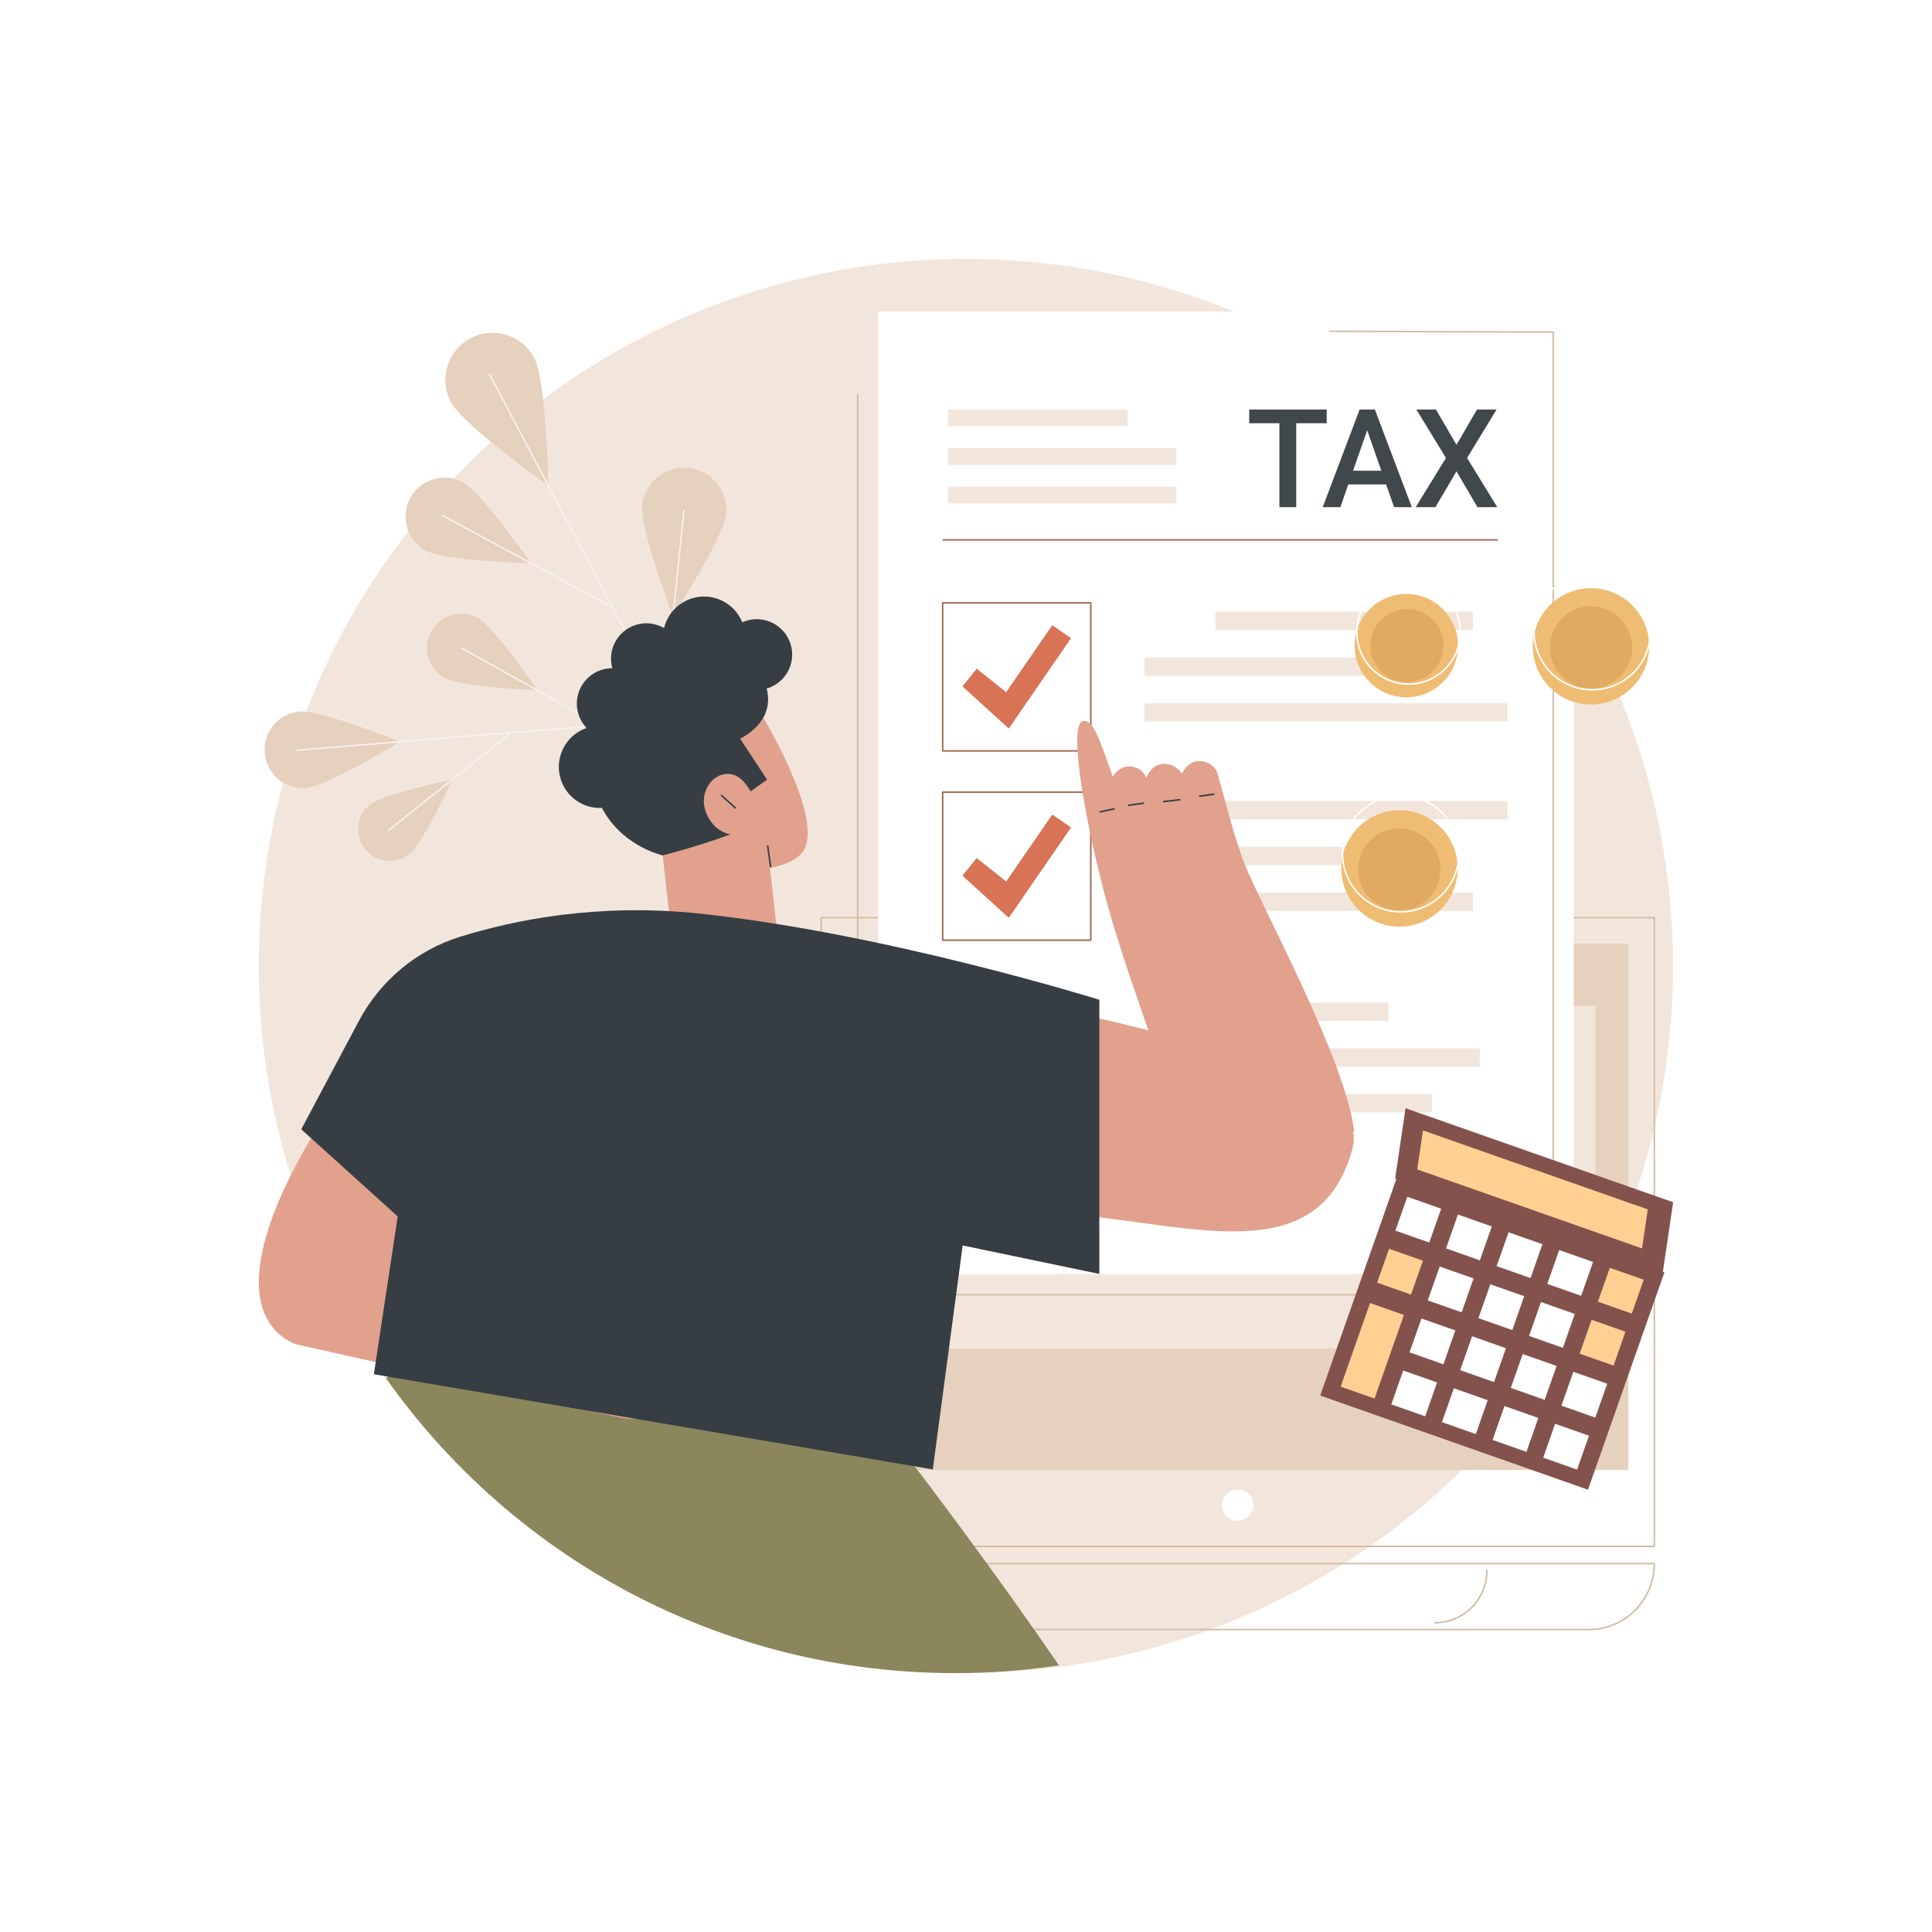 <?xml version="1.0" encoding="utf-8"?>
<!-- Generator: Adobe Illustrator 27.5.0, SVG Export Plug-In . SVG Version: 6.00 Build 0)  -->
<svg version="1.1" xmlns="http://www.w3.org/2000/svg" xmlns:xlink="http://www.w3.org/1999/xlink" x="0px" y="0px"
	 viewBox="0 0 2500 2500" style="enable-background:new 0 0 2500 2500;" xml:space="preserve">
<g id="Background">
	<rect style="fill:#FFFFFF;" width="2500" height="2500"/>
</g>
<g id="Illustration">
	<g id="Filing_the_taxes_1_">
		<circle style="fill:#F2E6DC;" cx="1249.947" cy="1250" r="915.002"/>
		<g>
			<g>
				<path style="fill:#E6D0BE;" d="M342.501,974.177c-2.238-27.334,18.105-51.307,45.439-53.545
					c27.334-2.238,129.503,39.218,129.503,39.218s-94.062,57.527-121.396,59.766C368.713,1021.855,344.74,1001.511,342.501,974.177z
					"/>
				<path style="fill:#F7F1EB;" d="M384.755,971.717c-0.516,0-0.953-0.396-0.996-0.919c-0.045-0.55,0.365-1.033,0.915-1.078
					l483.462-39.593c0.575-0.046,1.034,0.364,1.079,0.915c0.045,0.55-0.365,1.033-0.915,1.078l-483.462,39.593
					C384.81,971.716,384.782,971.717,384.755,971.717z"/>
				<path style="fill:#E6D0BE;" d="M472.199,1098.638c-14.067-17.711-11.114-43.471,6.597-57.539
					c17.711-14.067,106.754-32.493,106.754-32.493s-38.102,82.562-55.813,96.629
					C512.027,1119.302,486.266,1116.349,472.199,1098.638z"/>
				<path style="fill:#F7F1EB;" d="M502.645,1075.457c-0.295,0-0.587-0.129-0.784-0.378c-0.344-0.433-0.272-1.062,0.161-1.405
					l159.145-126.404c0.431-0.344,1.061-0.271,1.405,0.161c0.344,0.433,0.271,1.061-0.161,1.405L503.266,1075.24
					C503.082,1075.386,502.862,1075.457,502.645,1075.457z"/>
				<path style="fill:#E6D0BE;" d="M575.342,877.287c21.443,11.933,120.021,15.941,120.021,15.941s-55.365-81.66-76.808-93.593
					c-21.443-11.933-48.5-4.223-60.433,17.22C546.189,838.297,553.899,865.354,575.342,877.287z"/>
				<path style="fill:#F7F1EB;" d="M775.06,938.578c-0.164,0-0.331-0.041-0.485-0.126l-177.59-98.827
					c-0.482-0.269-0.656-0.878-0.388-1.36c0.268-0.482,0.875-0.655,1.36-0.388l177.59,98.827c0.482,0.269,0.656,0.878,0.388,1.36
					C775.753,938.393,775.412,938.578,775.06,938.578z"/>
			</g>
			<g>
				<path style="fill:#E6D0BE;" d="M691.334,463.209c15.736,29.811,18.244,165.31,18.244,165.31S599.116,550.005,583.38,520.194
					c-15.736-29.811-4.326-66.734,25.485-82.47C638.675,421.989,675.598,433.399,691.334,463.209z"/>
				<path style="fill:#F7F1EB;" d="M911.519,1012.08c-0.359,0-0.706-0.194-0.886-0.533L632.306,484.275
					c-0.258-0.488-0.07-1.093,0.418-1.351c0.487-0.258,1.093-0.07,1.352,0.418l278.328,527.271c0.258,0.488,0.07,1.093-0.418,1.351
					C911.837,1012.042,911.677,1012.08,911.519,1012.08z"/>
				<path style="fill:#E6D0BE;" d="M599.079,624.096c24.455,13.22,88.301,104.953,88.301,104.953s-111.719-3.173-136.174-16.393
					c-24.455-13.22-33.564-43.761-20.343-68.217C544.082,619.984,574.624,610.876,599.079,624.096z"/>
				<path style="fill:#F7F1EB;" d="M792.649,786.955c-0.16,0-0.323-0.039-0.475-0.12L572.426,668.044
					c-0.485-0.263-0.667-0.87-0.404-1.355c0.262-0.485,0.868-0.667,1.356-0.404l219.749,118.791c0.485,0.263,0.667,0.87,0.404,1.356
					C793.35,786.765,793.005,786.955,792.649,786.955z"/>
				<path style="fill:#E6D0BE;" d="M830.864,654.066c-3.126,30,39.972,143.347,39.972,143.347s65.543-102.025,68.669-132.025
					c3.126-30-18.659-56.855-48.659-59.981C860.845,602.281,833.99,624.066,830.864,654.066z"/>
				<path style="fill:#F7F1EB;" d="M859.217,909.914c-0.034,0-0.069-0.002-0.104-0.005c-0.55-0.057-0.948-0.549-0.891-1.098
					l25.893-248.456c0.056-0.549,0.539-0.949,1.098-0.891c0.55,0.057,0.948,0.549,0.891,1.098L860.21,909.018
					C860.157,909.532,859.723,909.914,859.217,909.914z"/>
			</g>
		</g>
		<g>
			<g>
				<path style="fill:#D3BBA3;" d="M2140.697,2002.002H1062.656c-0.553,0-1-0.448-1-1v-813.579c0-0.552,0.447-1,1-1h1078.041
					c0.553,0,1,0.448,1,1v813.579C2141.697,2001.554,2141.25,2002.002,2140.697,2002.002z M1063.656,2000.002h1076.041v-811.579
					H1063.656V2000.002z"/>
				
					<rect x="1261.184" y="1056.394" transform="matrix(-1.836970e-16 1 -1 -1.836970e-16 3163.269 -40.085)" style="fill:#E6D0BE;" width="680.985" height="1010.397"/>
				
					<rect x="1261.184" y="1056.394" transform="matrix(-1.836970e-16 1 -1 -1.836970e-16 3163.269 -40.085)" style="fill:#E6D0BE;" width="680.985" height="1010.397"/>
				
					<rect x="1382.1" y="1062.824" transform="matrix(-1.836970e-16 1 -1 -1.836970e-16 3127.196 -80.568)" style="fill:#F2E6DC;" width="443.563" height="920.979"/>
				<ellipse style="fill:#FFFFFF;" cx="1601.677" cy="1947.545" rx="20.293" ry="20.205"/>
			</g>
			<path style="fill:#D3BBA3;" d="M2056.017,2109.628H1053.734c-47.244,0-85.681-38.718-85.681-86.31c0-0.552,0.447-1,1-1h1171.644
				c0.553,0,1,0.448,1,1C2141.697,2070.91,2103.261,2109.628,2056.017,2109.628z M970.06,2024.318
				c0.535,46.028,37.865,83.31,83.675,83.31h1002.282c45.81,0,83.14-37.282,83.675-83.31H970.06z"/>
			<path style="fill:#D3BBA3;" d="M1856.938,2100.789c-0.553,0-1-0.448-1-1s0.447-1,1-1c36.465,0,66.131-29.89,66.131-66.63
				c0-0.552,0.447-1,1-1s1,0.448,1,1C1925.069,2070.001,1894.506,2100.789,1856.938,2100.789z"/>
			<path style="fill:#F2E6DC;" d="M1461.781,2043.482c0,20.02-16.111,36.25-35.984,36.25h-126.679
				c-19.873,0-35.983-16.229-35.983-36.25H1461.781z"/>
		</g>
		<g>
			<g>
				
					<rect x="1136.328" y="403.239" transform="matrix(-1 -1.224647e-16 1.224647e-16 -1 3172.718 2052.115)" style="fill:#FFFFFF;" width="900.062" height="1245.636"/>
				<path style="fill:#D3BBA3;" d="M2009.916,1676.349h-900.063c-0.553,0-1-0.448-1-1V510.37c0-0.552,0.447-1,1-1s1,0.448,1,1
					v1163.979h898.063V430.71l-288.235-1.052c-0.552-0.002-0.998-0.451-0.996-1.004c0.002-0.551,0.449-0.996,1-0.996
					c0.001,0,0.002,0,0.004,0l289.231,1.056c0.551,0.002,0.996,0.449,0.996,1v1245.635
					C2010.916,1675.901,2010.469,1676.349,2009.916,1676.349z"/>
			</g>
			<g>
				<g>
					<g>
						<rect x="1489.957" y="1297.308" style="fill:#F2E6DC;" width="306.91" height="23.705"/>
						<rect x="1537.585" y="1356.53" style="fill:#F2E6DC;" width="377.311" height="23.705"/>
						<rect x="1489.957" y="1415.751" style="fill:#F2E6DC;" width="363.03" height="23.705"/>
					</g>
					<g>
						<rect x="1571.178" y="1036.529" style="fill:#F2E6DC;" width="379.669" height="23.705"/>
						<rect x="1479.688" y="1095.751" style="fill:#F2E6DC;" width="363.03" height="23.705"/>
						<rect x="1479.688" y="1154.972" style="fill:#F2E6DC;" width="426.285" height="23.705"/>
					</g>
					<g>
						<rect x="1572.524" y="791.543" style="fill:#F2E6DC;" width="333.449" height="23.705"/>
						<rect x="1481.034" y="850.764" style="fill:#F2E6DC;" width="361.684" height="23.705"/>
						<rect x="1481.034" y="909.986" style="fill:#F2E6DC;" width="469.812" height="23.705"/>
					</g>
				</g>
				<g>
					<g>
						<path style="fill:#9E6C5A;" d="M1411.482,1493.865h-191.659c-0.553,0-1-0.448-1-1v-191.563c0-0.552,0.447-1,1-1h191.659
							c0.553,0,1,0.448,1,1v191.563C1412.482,1493.417,1412.035,1493.865,1411.482,1493.865z M1220.823,1491.865h189.659v-189.563
							h-189.659V1491.865z"/>
						<polygon style="fill:#D87355;" points="1305.372,1463.905 1245.367,1409.353 1263.905,1386.505 1301.951,1416.906 
							1361.65,1330.262 1385.938,1346.979 						"/>
					</g>
					<g>
						<path style="fill:#9E6C5A;" d="M1411.482,1217.631h-191.659c-0.553,0-1-0.448-1-1v-191.563c0-0.552,0.447-1,1-1h191.659
							c0.553,0,1,0.448,1,1v191.563C1412.482,1217.184,1412.035,1217.631,1411.482,1217.631z M1220.823,1215.631h189.659v-189.563
							h-189.659V1215.631z"/>
						<polygon style="fill:#D87355;" points="1305.372,1187.672 1245.367,1133.12 1263.905,1110.272 1301.951,1140.673 
							1361.65,1054.029 1385.938,1070.746 						"/>
					</g>
					<g>
						<path style="fill:#9E6C5A;" d="M1411.482,972.645h-191.659c-0.553,0-1-0.448-1-1V780.083c0-0.552,0.447-1,1-1h191.659
							c0.553,0,1,0.448,1,1v191.563C1412.482,972.197,1412.035,972.645,1411.482,972.645z M1220.823,970.645h189.659V781.083
							h-189.659V970.645z"/>
						<polygon style="fill:#D87355;" points="1305.372,942.685 1245.367,888.133 1263.905,865.285 1301.951,895.687 
							1361.65,809.042 1385.938,825.76 						"/>
					</g>
				</g>
				<g>
					<path style="fill:#40484C;" d="M1716.728,547.648h-39.404v108.611h-21.785V547.648h-39.058V529.95h100.247V547.648z"/>
					<path style="fill:#40484C;" d="M1793.627,626.851h-48.951l-10.242,29.408h-22.826l47.736-126.309h19.702l47.823,126.309
						h-22.913L1793.627,626.851z M1750.838,609.153h36.627l-18.313-52.397L1750.838,609.153z"/>
					<path style="fill:#40484C;" d="M1884.674,575.581l26.559-45.631h25.344l-38.188,62.634l39.057,63.675h-25.604l-27.166-46.325
						l-27.253,46.325h-25.518l39.144-63.675l-38.275-62.634h25.344L1884.674,575.581z"/>
				</g>
				<g>
					<rect x="1226.945" y="529.94" style="fill:#F2E6DC;" width="232.188" height="21.598"/>
					<rect x="1226.945" y="579.876" style="fill:#F2E6DC;" width="295.257" height="21.598"/>
					<rect x="1226.945" y="629.813" style="fill:#F2E6DC;" width="295.257" height="21.598"/>
				</g>
				<path style="fill:#9E6C5A;" d="M1937.562,699.585h-717.108c-0.553,0-1-0.448-1-1c0-0.552,0.447-1,1-1h717.108
					c0.553,0,1,0.448,1,1C1938.562,699.137,1938.114,699.585,1937.562,699.585z"/>
			</g>
		</g>
		<g>
			<path style="fill:#8B865C;" d="M1244.979,1979.307c-14.56-19.715-29.209-39.365-43.926-58.964
				c-12.925-17.213-25.732-34.262-40.938-49.559c-27.229-27.392-59.109-49.805-92.792-68.536
				c-68.118-37.879-143.346-61.39-218.533-80.659c-71.742-18.386-148.221-25.838-220.691-7.025
				c-48.394,12.562-91.535,36.796-128.726,68.719C662.427,2014.196,931.374,2165,1235.551,2165c45.793,0,90.784-3.43,134.739-10.024
				C1329.672,2095.612,1287.708,2037.167,1244.979,1979.307z"/>
			<g>
				<path style="fill:#E2A18D;" d="M1011.771,973.396c-25.733-52.629-45.371-81.038-79.225-92.482
					c-45.496-15.38-89.01,14.665-93.506,17.87c-2.87,2.046-45.424,28.678-47.318,79.157c-1.87,49.852,22.726,98.952,65.231,124.195
					l12.344,109.516c3.963,35.159,35.677,60.448,70.836,56.485l7.964-0.898c35.159-3.963,60.448-35.677,56.485-70.836l-8.246-73.158
					c22.093-4.38,39.01-12.833,44.809-24.927C1051.532,1076.655,1042.075,1035.373,1011.771,973.396z"/>
				<path style="fill:#363E44;" d="M997.144,1122.399c-0.491,0-0.92-0.361-0.989-0.861l-3.73-26.703
					c-0.076-0.547,0.305-1.053,0.852-1.129c0.542-0.082,1.053,0.305,1.129,0.852l3.731,26.702c0.076,0.547-0.305,1.053-0.852,1.129
					C997.236,1122.396,997.19,1122.399,997.144,1122.399z"/>
				<path style="fill:#363E44;" d="M951.606,1046.432c-0.233,0-0.468-0.081-0.657-0.247c-3.42-2.983-6.448-5.724-9.655-8.626
					c-2.61-2.362-5.3-4.796-8.336-7.482c-0.414-0.366-0.453-0.998-0.087-1.412s1.001-0.452,1.411-0.086
					c3.043,2.691,5.738,5.13,8.353,7.497c3.2,2.896,6.223,5.63,9.628,8.602c0.416,0.363,0.459,0.995,0.097,1.411
					C952.162,1046.316,951.885,1046.432,951.606,1046.432z"/>
				<path style="fill:#363E44;" d="M726.007,1009.676c-9.562-27.768,5.197-58.03,32.966-67.592c0.042-0.015,0.086-0.026,0.131-0.042
					c-4.422-4.628-7.97-10.227-10.191-16.675c-8.235-23.913,4.474-49.975,28.388-58.21c4.997-1.721,10.081-2.477,15.081-2.458
					c-6.544-23.198,6.042-47.742,29.118-55.689c13.04-4.491,26.699-2.717,37.777,3.669c4.153-17.05,16.618-31.701,34.442-37.839
					c26.96-9.284,56.267,4.3,66.795,30.453c1.246-0.558,2.512-1.085,3.828-1.538c23.914-8.235,49.975,4.474,58.211,28.388
					c8.235,23.913-4.474,49.975-28.389,58.21c-0.689,0.238-1.387,0.398-2.08,0.601c11.231,43.304-31.859,63.408-34.295,64.963
					c11.592,17.655,23.182,35.311,34.773,52.967c-6.682,4.594-14.508,10.576-21.19,15.169
					c-11.134-18.907-21.809-24.101-33.836-22.289c-18.941,2.855-30.146,24.82-25.912,42.885c3.866,16.49,15.227,31.292,33.48,35.111
					c-17.963,6.498-36.95,12.776-56.942,18.659c-10.428,3.069-20.679,5.898-30.724,8.504c-7.281-1.902-54.37-15.063-78.472-61.455
					C755.907,1046.641,733.901,1032.6,726.007,1009.676z"/>
			</g>
			<g>
				<g>
					<path style="fill:#E2A18D;" d="M389.837,1741.022c225.867,50.258,359.635,82.123,409.294,92.536
						c5.2,1.09,14.37,3.056,26.536,2.286c45.077-2.852,59.044-38.694,105.073-63.321c52.229-27.943,97.458-14.107,100.594-28.905
						c2.182-10.294-13.41-20.315-50.069-27.513c-0.003-0.001-0.003-0.006,0-0.006c28.48,2.266,67.239,3.654,68.446-12.088
						c0.421-18.252-44.924-25.23-72.562-28.111c33.453,3.487,52.285-4.668,50.771-13.613c-2.384-14.08-27.696-22.825-72.088-25.718
						c-0.002,0-0.002-0.003-0.001-0.003c31.21-6.565,37.803-12.809,34.536-20.39c-5.965-13.841-42.505-15.532-75.037-12.075
						c-36.624,3.891-63.678,19.614-80.5,29.934c-0.004,0.002-0.01,0.004-0.015,0.001
						c-154.543-51.601-256.975-84.789-380.942-129.005C428.512,1495.988,389.83,1741.022,389.837,1741.022z"/>
					<path style="fill:#E2A18D;" d="M552.933,1268.545c-205.447,238.649-269.102,419.474-176.343,468.281
						c52.559,27.655,208.938-82.993,356.779-284.086C669.223,1394.138,632.31,1337.438,552.933,1268.545z"/>
				</g>
				<g>
					<g>
						<path style="fill:#E2A18D;" d="M1314.094,1293.707c256.591,54.567,458.093,109.859,436.088,192.183
							c-46.58,174.264-240.155,84.696-412.21,83.166C1331.496,1498.391,1320.093,1379.379,1314.094,1293.707z"/>
					</g>
					<g>
						<path style="fill:#E2A18D;" d="M1530.518,1456.716c0,0-64.789-174.268-92.615-269.067
							c-29.223-99.559-57.873-250.805-36.663-254.541c12.081-2.127,20.253,17.692,38.574,72.118
							c1.825-3.678,9.143-13.29,20.671-13.426c17.061-0.201,21.976,13.379,22.896,14.42c0.518-1.297,6.485-15.119,17.882-17.187
							c12.838-2.33,22.479,3.601,28.14,12.134c1.385-3.179,7.686-14.388,18.7-16.053c11.328-1.712,24.398,4.724,27.594,16.242
							c5.865,21.132,22.091,84.267,33.732,114.03c22.908,58.568,132.176,255.64,142.91,349.041
							C1672.98,1446.434,1530.518,1456.716,1530.518,1456.716z"/>
						<g>
							<path style="fill:#363E44;" d="M1552.34,1031.292c-0.489,0-0.916-0.358-0.988-0.856c-0.08-0.547,0.299-1.054,0.846-1.134
								l18.344-2.667c0.542-0.08,1.053,0.299,1.133,0.846c0.08,0.547-0.299,1.054-0.846,1.134l-18.344,2.667
								C1552.436,1031.288,1552.388,1031.292,1552.34,1031.292z"/>
							<path style="fill:#363E44;" d="M1505.73,1038.225c-0.502,0-0.935-0.377-0.993-0.888c-0.062-0.549,0.333-1.044,0.882-1.106
								l20.826-2.357c0.553-0.067,1.043,0.333,1.106,0.881c0.062,0.549-0.333,1.044-0.882,1.106l-20.826,2.357
								C1505.806,1038.223,1505.768,1038.225,1505.73,1038.225z"/>
							<path style="fill:#363E44;" d="M1460.477,1043.008c-0.488,0-0.916-0.358-0.988-0.855c-0.08-0.547,0.298-1.055,0.845-1.134
								c3.422-0.501,6.515-0.929,9.606-1.357s6.183-0.856,9.604-1.356c0.542-0.084,1.055,0.298,1.134,0.844
								c0.08,0.547-0.298,1.055-0.845,1.134c-3.426,0.501-6.521,0.93-9.618,1.359c-3.087,0.428-6.175,0.855-9.592,1.355
								C1460.573,1043.005,1460.524,1043.008,1460.477,1043.008z"/>
							<path style="fill:#363E44;" d="M1423.554,1051.629c-0.459,0-0.872-0.317-0.976-0.784c-0.119-0.539,0.221-1.073,0.76-1.192
								l17.968-3.984c0.541-0.124,1.073,0.221,1.193,0.76c0.119,0.539-0.221,1.073-0.76,1.192l-17.968,3.984
								C1423.698,1051.622,1423.625,1051.629,1423.554,1051.629z"/>
						</g>
					</g>
				</g>
				<path style="fill:#363E44;" d="M464.46,1320.95c27.622-51.956,74.472-91.18,130.648-108.693
					c71.541-22.303,180.145-43.891,310.223-30.078c242.571,25.76,517.216,111.529,517.216,111.529v354.777l-176.847-36.869
					l-38.675,289.792l-723.253-123.16l30.872-204.193l-124.806-112.74L464.46,1320.95z"/>
			</g>
		</g>
		<g>
			<g>
				
					<ellipse transform="matrix(0.051 -0.999 0.999 0.051 1117.841 2849.767)" style="fill:#EFBC73;" cx="2058.146" cy="836.801" rx="75.271" ry="75.271"/>
				
					<ellipse transform="matrix(0.059 -0.998 0.998 0.059 1102.181 2842.377)" style="fill:#E0AA63;" cx="2058.146" cy="836.801" rx="53.224" ry="53.225"/>
				<path style="fill:#FFFFFF;" d="M2060.503,893.627c-2.902,0-5.822-0.165-8.749-0.497c-20.243-2.297-38.379-12.34-51.068-28.278
					c-12.689-15.938-18.413-35.864-16.116-56.107c2.298-20.243,12.34-38.379,28.278-51.068
					c32.903-26.194,80.98-20.738,107.176,12.163c12.689,15.939,18.412,35.864,16.115,56.107
					c-2.298,20.243-12.34,38.379-28.278,51.068C2094.227,887.87,2077.675,893.627,2060.503,893.627z M2060.279,743.106
					c-16.22,0-32.54,5.272-46.186,16.136c-15.521,12.357-25.3,30.018-27.537,49.729c-2.236,19.712,3.337,39.115,15.693,54.635
					c12.356,15.521,30.018,25.3,49.729,27.537c19.709,2.24,39.114-3.336,54.635-15.692c15.521-12.357,25.3-30.018,27.537-49.729
					c2.237-19.711-3.336-39.115-15.692-54.635C2103.815,752.693,2082.142,743.106,2060.279,743.106z"/>
			</g>
			<g>
				
					<ellipse transform="matrix(0.061 -0.998 0.998 0.061 874.766 2601.545)" style="fill:#EFBC73;" cx="1820.709" cy="835.631" rx="66.879" ry="66.879"/>
				
					<ellipse transform="matrix(0.047 -0.999 0.999 0.047 900.228 2614.95)" style="fill:#E0AA63;" cx="1820.709" cy="835.631" rx="47.29" ry="47.291"/>
				<path style="fill:#FFFFFF;" d="M1822.739,886.196c-19.982,0-39.787-8.76-53.173-25.572
					c-23.313-29.281-18.456-72.07,10.825-95.383c29.282-23.314,72.071-18.456,95.383,10.825
					c11.293,14.185,16.387,31.918,14.342,49.934c-2.044,18.016-10.981,34.156-25.166,45.449
					C1852.48,881.377,1837.561,886.196,1822.739,886.196z M1822.604,752.493c-14.386,0-28.862,4.676-40.966,14.313
					c-28.419,22.626-33.133,64.154-10.507,92.572c22.628,28.42,64.155,33.131,92.573,10.506
					c13.767-10.96,22.441-26.625,24.426-44.11c1.983-17.484-2.96-34.695-13.92-48.462
					C1861.221,760.997,1841.996,752.493,1822.604,752.493z"/>
			</g>
			<g>
				
					<ellipse transform="matrix(0.051 -0.999 0.999 0.051 595.66 2874.913)" style="fill:#EFBC73;" cx="1810.285" cy="1124.087" rx="75.271" ry="75.271"/>
				
					<ellipse transform="matrix(0.059 -0.998 0.998 0.059 582.051 2865.393)" style="fill:#E0AA63;" cx="1810.285" cy="1124.087" rx="53.224" ry="53.225"/>
				<path style="fill:#FFFFFF;" d="M1812.642,1180.913c-2.902,0-5.822-0.165-8.749-0.497c-20.243-2.297-38.379-12.34-51.068-28.278
					c-12.689-15.938-18.413-35.864-16.116-56.107c2.298-20.243,12.34-38.379,28.278-51.068
					c32.903-26.194,80.98-20.738,107.176,12.163c12.689,15.938,18.412,35.864,16.115,56.106
					c-2.298,20.243-12.34,38.379-28.278,51.068C1846.365,1175.156,1829.813,1180.913,1812.642,1180.913z M1812.418,1030.392
					c-16.22,0-32.54,5.272-46.186,16.136c-15.521,12.357-25.3,30.018-27.537,49.729c-2.236,19.712,3.337,39.115,15.693,54.635
					c12.356,15.521,30.018,25.3,49.729,27.537c19.712,2.239,39.114-3.336,54.635-15.692s25.3-30.018,27.537-49.729
					c2.237-19.711-3.336-39.115-15.692-54.635C1855.954,1039.979,1834.28,1030.392,1812.418,1030.392z"/>
			</g>
		</g>
		<g>
			
				<rect x="1780.102" y="1542.693" transform="matrix(0.332 -0.944 0.944 0.332 -338.957 2974.06)" style="fill:#84524D;" width="298.119" height="367.043"/>
			
				<rect x="2001.253" y="1848.953" transform="matrix(0.332 -0.944 0.944 0.332 -412.948 3161.552)" style="fill:#FFFFFF;" width="46.438" height="46.438"/>
			<polygon style="fill:#84524D;" points="2151.584,1646.804 1805.295,1525.131 1818.768,1434.014 2165.057,1555.687 			"/>
			<polygon style="fill:#FFD092;" points="2124.759,1615.449 1833.867,1513.24 1841.332,1462.756 2132.224,1564.966 			"/>
			
				<rect x="2024.878" y="1781.714" transform="matrix(0.332 -0.944 0.944 0.332 -333.717 3138.892)" style="fill:#FFFFFF;" width="46.438" height="46.438"/>
			
				<rect x="2048.504" y="1714.475" transform="matrix(0.332 -0.944 0.944 0.332 -254.486 3116.232)" style="fill:#FFD092;" width="46.438" height="46.438"/>
			
				<rect x="2072.129" y="1647.236" transform="matrix(0.332 -0.944 0.944 0.332 -175.255 3093.573)" style="fill:#FFD092;" width="46.438" height="46.438"/>
			
				<rect x="1935.783" y="1825.949" transform="matrix(0.332 -0.944 0.944 0.332 -435.011 3084.406)" style="fill:#FFFFFF;" width="46.438" height="46.438"/>
			
				<rect x="1959.408" y="1758.71" transform="matrix(0.332 -0.944 0.944 0.332 -355.781 3061.746)" style="fill:#FFFFFF;" width="46.438" height="46.438"/>
			
				<rect x="1983.034" y="1691.471" transform="matrix(0.332 -0.944 0.944 0.332 -276.547 3039.091)" style="fill:#FFFFFF;" width="46.438" height="46.438"/>
			
				<rect x="2006.66" y="1624.232" transform="matrix(0.332 -0.944 0.944 0.332 -197.316 3016.431)" style="fill:#FFFFFF;" width="46.438" height="46.438"/>
			
				<rect x="1870.313" y="1802.946" transform="matrix(0.332 -0.944 0.944 0.332 -457.073 3007.265)" style="fill:#FFFFFF;" width="46.438" height="46.438"/>
			
				<rect x="1893.938" y="1735.706" transform="matrix(0.332 -0.944 0.944 0.332 -377.842 2984.605)" style="fill:#FFFFFF;" width="46.438" height="46.438"/>
			
				<rect x="1917.564" y="1668.467" transform="matrix(0.332 -0.944 0.944 0.332 -298.613 2961.94)" style="fill:#FFFFFF;" width="46.438" height="46.438"/>
			
				<rect x="1941.19" y="1601.228" transform="matrix(0.332 -0.944 0.944 0.332 -219.382 2939.28)" style="fill:#FFFFFF;" width="46.438" height="46.438"/>
			
				<rect x="1804.843" y="1779.942" transform="matrix(0.332 -0.944 0.944 0.332 -479.139 2930.114)" style="fill:#FFFFFF;" width="46.438" height="46.438"/>
			
				<rect x="1828.469" y="1712.703" transform="matrix(0.332 -0.944 0.944 0.332 -399.908 2907.454)" style="fill:#FFFFFF;" width="46.438" height="46.438"/>
			
				<rect x="1852.094" y="1645.464" transform="matrix(0.332 -0.944 0.944 0.332 -320.677 2884.794)" style="fill:#FFFFFF;" width="46.438" height="46.438"/>
			
				<rect x="1875.72" y="1578.224" transform="matrix(0.332 -0.944 0.944 0.332 -241.446 2862.134)" style="fill:#FFFFFF;" width="46.438" height="46.438"/>
			
				<rect x="1716.587" y="1724.78" transform="matrix(0.332 -0.944 0.944 0.332 -463.309 2842.13)" style="fill:#FFD092;" width="114.609" height="46.438"/>
			
				<rect x="1786.624" y="1622.46" transform="matrix(0.332 -0.944 0.944 0.332 -342.738 2807.653)" style="fill:#FFD092;" width="46.438" height="46.438"/>
			
				<rect x="1810.25" y="1555.221" transform="matrix(0.332 -0.944 0.944 0.332 -263.507 2784.993)" style="fill:#FFFFFF;" width="46.438" height="46.438"/>
		</g>
	</g>
</g>
</svg>
